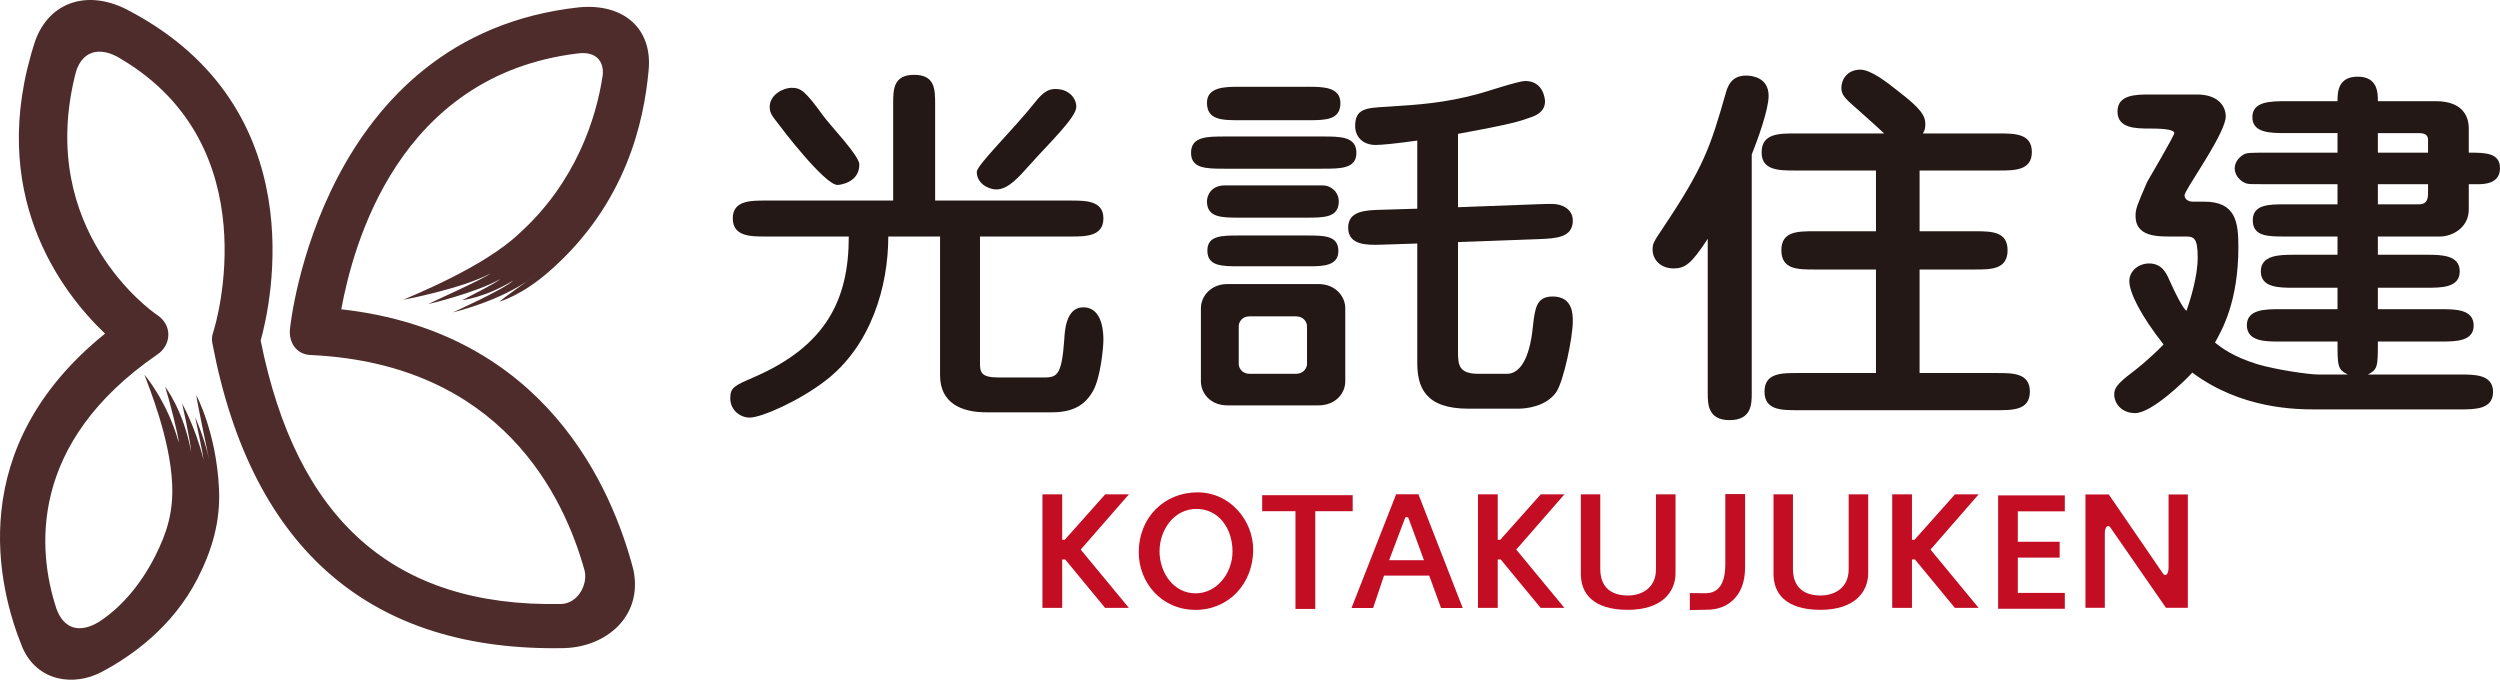 <?xml version="1.0" encoding="UTF-8"?><svg id="_レイヤー_2" xmlns="http://www.w3.org/2000/svg" viewBox="0 0 615.118 167.244"><defs><style>.cls-1{fill:#c30d23;}.cls-1,.cls-2,.cls-3{stroke-width:0px;}.cls-2{fill:#4e2c2b;}.cls-3{fill:#231815;}</style></defs><g id="_レイヤー_1-2"><path class="cls-3" d="M560.834,84.036c-3.444,0-7.999,0-7.999-4.036,0-3.921,4.651-3.921,7.999-3.921h14.305v-5.281h-10.888c-3.441,0-7.985,0-7.985-4.018,0-3.996,4.544-4.097,7.985-4.097h10.888v-4.487h-12.952c-4.139,0-7.9,0-7.9-3.997,0-3.921,4.054-3.921,7.9-3.921h12.952v-4.952h-17.202c-4.042,0-4.456,0-5.164-.17-1.096-.293-2.927-1.652-2.927-3.751,0-1.461,1.008-2.643,2.024-3.274.903-.564,1.419-.564,6.067-.564h17.202v-4.817h-12.549c-3.944,0-8.4,0-8.4-3.926,0-3.923,4.564-3.923,8.4-3.923h12.549c0-2.014,0-6.035,4.959-6.035,4.969,0,4.969,4.021,4.969,6.035h14.274c6.056,0,8.096,3.19,8.096,6.725v5.941c4.038,0,7.679,0,7.679,3.838,0,3.921-4.141,3.921-5.457,3.921h-2.222v6.2c0,4.494-4.041,6.67-7.097,6.67h-15.274v4.487h12.147c3.547,0,7.999.101,7.999,4.097,0,4.018-4.553,4.018-7.999,4.018h-12.147v5.281h15.592c3.448,0,7.982,0,7.982,4.02,0,3.936-4.534,3.936-7.982,3.936h-15.592c0,6.094,0,6.835-2.427,8.112h22.661c3.655,0,8.109,0,8.109,4.293,0,4.293-4.454,4.293-8.109,4.293h-35.314c-4.856,0-18.418,0-30.573-9.05-1.814,2.015-10.013,9.962-14.066,9.962-3.333,0-5.149-2.374-5.149-4.583,0-1.452.597-2.545,4.342-5.379.713-.523,4.25-3.263,7.795-6.928-5.666-7.19-8.422-12.831-8.422-15.575,0-2.637,2.426-4.359,4.859-4.359,3.147,0,4.25,2.384,4.954,3.993,3.444,7.69,4.278,7.627,4.278,7.627.801-2.381,2.733-8.221,2.733-13.139,0-4.908-1.004-5.108-3.043-5.108h-3.638c-3.338,0-8.611,0-8.611-5.022,0-1.812.311-2.469,2.834-8.376,0,0,6.703-11.426,6.703-12.047q0-1.124-5.897-1.124c-3.539,0-8.083,0-8.083-4.191,0-4.184,4.544-4.184,8.083-4.184h11.481c5.257,0,7.075,2.937,7.075,5.378,0,3.751-8.016,15.144-9.84,18.608-.108.304-.305.654-.305.824,0,.923.912,1.555,2.014,1.555h2.834c7.805,0,8.402,5.108,8.402,11.146,0,13.508-4.041,20.437-5.761,23.529,1.622,1.291,4.454,3.472,10.428,5.317,4.555,1.355,12.649,2.54,14.977,2.54h7.292c-2.543-1.277-2.543-2.018-2.543-8.112h-14.305ZM597.413,37.568v-3.093c0-.991-.401-1.724-2.322-1.724h-10.024v4.817h12.345ZM585.068,45.326v4.952h10.122c2.025,0,2.223-1.494,2.223-2.736v-2.215h-12.345Z"/><path class="cls-3" d="M431.012,96.634c0,2.74,0,6.734-5.466,6.734-5.363,0-5.363-3.994-5.363-6.734v-37.875c-3.943,6.011-5.456,7.282-8.41,7.282-3.131,0-5.156-2.085-5.156-4.643,0-1.452.213-1.822,2.53-5.28,10.022-14.982,11.647-19.822,15.397-32.95.486-1.734,1.314-4.571,5.048-4.571,1.518,0,5.574.464,5.574,5.011,0,3.387-2.738,10.865-4.155,14.42v58.605ZM472.308,56.901h13.555c4.055,0,8.097,0,8.097,4.657,0,4.753-4.042,4.753-8.097,4.753h-13.555v25.472h19.025c3.944,0,8.109,0,8.109,4.571,0,4.573-4.165,4.573-8.109,4.573h-49.086c-3.95,0-8.096,0-8.096-4.573,0-4.571,4.146-4.571,8.096-4.571h19.329v-25.472h-15.179c-4.052,0-8.1,0-8.1-4.753,0-4.657,4.049-4.657,8.1-4.657h15.179v-14.949h-20.036c-3.734,0-8.203,0-8.091-4.544,0-4.569,4.357-4.569,8.091-4.569h22.049c-1.294-1.271-7.469-6.752-8.69-7.835-1.014-1.032-1.835-1.835-1.835-3.4,0-2.004,1.416-4.464,4.67-4.464,2.527,0,6.466,3.011,9.411,5.377,5.467,4.198,6.578,5.945,6.578,8.049,0,.718-.093,1.546-.609,2.273h18.737c3.838,0,8.08,0,8.08,4.569,0,4.544-4.242,4.544-8.08,4.544h-19.542v14.949Z"/><path class="cls-3" d="M219.761,49.347v-23.723c0-3.568,0-7.212,5.167-7.212,5.159,0,5.159,3.644,5.159,7.212v23.723h33.3c3.745,0,8.102,0,8.102,4.375,0,4.473-4.357,4.473-8.102,4.473h-22.264v31.217c0,2.191.291,3.462,4.545,3.462h11.445c3.14,0,4.147-.991,4.751-9.388.103-1.738.305-7.872,4.659-7.872,4.966,0,4.966,6.682,4.966,8.152,0,1.354-.614,8.943-2.536,12.405-1.821,3.202-4.555,5.278-10.116,5.278h-16.199c-6.077,0-11.338-2.273-11.338-9.106v-34.149h-12.739c0,12.313-4.26,26.843-15.397,35.422-6.475,5.011-15.797,9.131-18.72,9.131-2.229,0-4.763-1.738-4.763-4.764,0-2.634,1.014-3.095,5.673-5.11,18.019-7.753,23.487-19.269,23.487-34.68h-20.453c-3.741,0-8.091,0-8.091-4.473,0-4.375,4.35-4.375,8.091-4.375h31.373ZM206.068,45.507c-3.139,0-13.863-14.038-14.579-15.041-1.404-1.836-2.111-2.643-2.111-4.121,0-3.187,3.534-4.741,5.364-4.741,2.324,0,3.333.734,7.788,6.857,1.921,2.637,8.908,9.839,8.908,12.024,0,4.377-4.657,5.021-5.37,5.021ZM240.334,42.321c0-1.746,8.801-10.192,14.467-17.317,1.897-2.408,3.241-3.107,4.864-3.107,3.538,0,5.159,2.445,5.159,4.373,0,2.641-6.782,9.022-11.636,14.496-2.53,2.826-5.165,5.843-7.993,5.843-2.236,0-4.861-1.647-4.861-4.288Z"/><path class="cls-3" d="M325.334,33.583c4.459,0,8.404,0,8.404,4.01,0,3.917-3.843,3.917-8.404,3.917h-23.885c-4.652,0-8.397,0-8.397-3.917,0-4.01,3.947-4.01,8.397-4.01h23.885ZM331,93.809c0,3.106-2.522,5.93-6.575,5.93h-22.473c-4.047,0-6.474-2.923-6.474-5.93v-17.976c0-3.007,2.529-5.941,6.474-5.941h22.473c4.147,0,6.575,3.023,6.575,5.941v17.976ZM321.815,21.347c3.543,0,7.991,0,7.991,4.009,0,4.218-3.741,4.218-7.991,4.218h-16.841c-4.256,0-8.004,0-8.004-4.288,0-3.938,4.547-3.938,8.004-3.938h16.841ZM321.413,45.62h4.143c1.819,0,3.845,1.552,3.845,3.924,0,4.009-3.634,4.009-7.988,4.009h-16.439c-4.356,0-8.004,0-8.004-4.009,0-1.551,1.112-3.924,4.356-3.924h20.088ZM321.413,57.942c4.448,0,7.89,0,7.89,3.838,0,3.738-4.05,3.738-7.295,3.738h-17.14c-4.15,0-7.799,0-7.799-3.838,0-3.738,3.446-3.738,7.904-3.738h16.439ZM304.788,89.608c0,.903.818,2.368,2.635,2.368h11.427c2.029,0,2.736-1.621,2.736-2.368v-9.385c0-.931-.804-2.387-2.736-2.387h-11.427c-1.932,0-2.635,1.555-2.635,2.387v9.385ZM358.737,50.986l19.53-.733c1.722-.075,2.836-.075,3.654-.075,2.427,0,5.063,1.271,5.063,4.086,0,4.189-4.052,4.4-8.307,4.569l-19.939.734v27.025c0,3.201.2,5.385,5.056,5.385h6.991c3.034,0,5.573-3.422,6.379-11.645.5-4.363.805-7.381,4.851-7.381,4.969,0,4.969,4.36,4.969,6.112,0,3.931-2.241,14.648-4.052,17.391-2.427,3.469-7.09,4.102-9.418,4.102h-12.247c-10.622,0-12.553-5.292-12.553-11.312v-29.324l-8.697.281c-3.443.108-8.306.269-8.306-4.18,0-4.131,4.256-4.287,7.897-4.399l9.106-.271v-16.765c-5.063.72-8.8,1.084-10.22,1.084-3.337,0-5.062-2.174-5.062-4.654,0-4.287,2.634-4.463,7.69-4.745,8.507-.534,14.23-.939,22.53-3.142,1.813-.462,9.91-3.199,11.631-3.199,4.45,0,4.864,4.388,4.864,5.02,0,2.473-2.131,3.476-3.545,3.928-2.527.923-4.4,1.599-17.864,4.056v18.053Z"/><path class="cls-1" d="M508.04,149.787h-16.403v-27.901h16.403v3.929h-11.564v7.48h10.296v3.906h-10.296v8.68h11.564v3.906Z"/><path class="cls-1" d="M294.158,150.056c-8.426,0-13.968-6.778-13.968-14.121,0-8.761,6.414-14.794,14.435-14.794,8.119,0,13.719,6.989,13.719,14.11,0,8.26-5.928,14.804-14.186,14.804ZM294.381,125.216c-5.487,0-9.079,5.112-9.079,10.42,0,5.318,3.485,10.355,8.876,10.355,5.186,0,9.079-4.912,9.079-10.301,0-5.719-3.443-10.474-8.876-10.474Z"/><path class="cls-1" d="M429.371,139.531c0,3.315-.86,5.893-2.577,7.736-1.716,1.828-4.003,2.756-6.872,2.756l-4.14.081v-4.178l3.857.037c3.245,0,4.868-2.392,4.868-7.183v-17.21h4.865v17.961Z"/><path class="cls-1" d="M332.824,125.78h-9.209v24.047h-4.866v-24.047h-8.193v-3.941h22.269v3.941Z"/><polygon class="cls-1" points="265.905 135.223 277.756 121.635 271.934 121.635 261.978 132.81 261.35 132.81 261.35 121.635 256.489 121.635 256.489 149.567 261.35 149.567 261.35 137.66 262.09 137.66 271.905 149.567 277.756 149.567 265.905 135.223"/><polygon class="cls-1" points="373.069 135.223 384.918 121.635 379.092 121.635 369.139 132.81 368.51 132.81 368.51 121.635 363.651 121.635 363.651 149.567 368.51 149.567 368.51 137.66 369.252 137.66 379.065 149.567 384.918 149.567 373.069 135.223"/><polygon class="cls-1" points="474.994 135.223 486.838 121.635 481.016 121.635 471.062 132.81 470.433 132.81 470.433 121.635 465.574 121.635 465.574 149.567 470.433 149.567 470.433 137.66 471.173 137.66 480.99 149.567 486.838 149.567 474.994 135.223"/><path class="cls-1" d="M388.966,121.628h4.777v18.349c0,4.662,2.855,6.546,6.779,6.546,3.471,0,6.923-1.883,6.923-6.41v-18.485h4.815v19.38c0,4.669-3.382,9.037-11.738,9.037-8.694,0-11.556-4.163-11.556-8.803v-19.613Z"/><path class="cls-1" d="M436.371,121.628h4.78v18.349c0,4.662,2.858,6.546,6.777,6.546,3.47,0,6.93-1.883,6.93-6.41v-18.485h4.808v19.38c0,4.669-3.378,9.037-11.738,9.037-8.692,0-11.557-4.163-11.557-8.803v-19.613Z"/><path class="cls-1" d="M538.31,149.543h-5.38l-13.749-19.858c-.358-.504-1.298-.365-1.298,1.582v18.276h-4.763v-27.882h5.743l13.336,19.463c.581.817,1.373.262,1.373-1.489v-17.973h4.74v27.882Z"/><path class="cls-1" d="M359.899,149.589h-5.336l-2.908-7.967h-11.122l-2.677,7.967h-5.319l10.982-27.974h5.482l10.897,27.974ZM350.365,137.829l-3.796-10.308c-.126-.363-.732-.421-.883,0l-3.889,10.308h8.567Z"/><path class="cls-2" d="M155.842,140.172c-5.209-19.968-21.597-58.465-71.875-64.071,2.914-15.712,13.966-57.656,58.294-62.966,4.582-.559,6.371,2.126,6.035,5.37-1.55,10.534-6.631,26.397-20.513,38.912-8.831,8.452-26.815,15.485-28.545,16.352,0,0,14.392-2.719,21.459-6.489-2.075,1.545-14.281,6.93-15.275,7.533,0,0,11.821-2.792,17.734-6.191-1.697,1.338-5.738,3.282-9.389,5.221,0,0,5.455-.544,12.555-4.84-2.46,2.288-14.916,7.861-14.916,7.861,0,0,11.829-2.763,19.528-8.571,0,0-7.245,5.168-8.077,5.923,0,0,5.439-1.417,12.368-7.52,18.982-16.635,23.206-37.028,24.346-49.166,1.118-10.516-6.134-16.702-16.959-15.744-63.841,6.877-71.194,78.385-71.264,79.148h0c-.33,3.029,1.332,6.488,5.572,6.437h0c46.414,2.384,61.792,34.562,66.925,53.025.824,3.556-1.741,8.132-5.832,8.215-41.323.805-65.087-20.91-73.871-64.812,2.603-9.4,13.133-57.021-32.148-81.041C21.895-2.825,12.209.309,8.694,9.974c-12.401,37.628,6.596,62.064,17.151,72.117C-8.992,110.185-.544,144.478,5.515,159.311c3.713,8.505,12.777,9.55,19.414,6.061,7.421-3.903,17.593-11.107,23.7-23.071,3.58-7.01,5.622-13.99,5.258-21.961-.637-13.944-5.592-23.113-5.592-23.113.051,1.075,3.137,15.728,3.137,15.728-1.2-5.489-3.418-10.301-3.418-10.301.21.942,1.932,8.957,2.045,10.367-2.007-8.001-5.253-13.728-5.253-13.728,0,0,1.905,8.263,2.233,12.004-1.869-10.379-6.409-16.128-6.409-16.128.875,2.629,3.34,12.118,3.352,13.738-2.784-10.152-8.447-16.715-8.447-16.715,1.132,3.128,6.314,15.687,6.815,26.803.346,6.861-1.249,12.059-4.178,17.842-3.721,7.344-8.668,12.861-13.892,16.213-4.47,2.685-8.494,1.94-10.386-3.249-4.76-14.41-6.933-40.745,24.792-62.563h0c3.368-2.198,3.95-7.153-.106-9.805h0c-1.346-.882-29.412-20.767-20.163-58.708,1.286-6.057,5.879-7.716,11.451-4.172,36.211,21.554,23.286,65.106,22.629,67.055h0c-.421,1.183-.421,2.022-.212,3.017h0c9.75,51.168,39.499,75.809,86.588,74.839,10.282-.298,19.373-7.831,16.971-19.292Z"/></g></svg>
